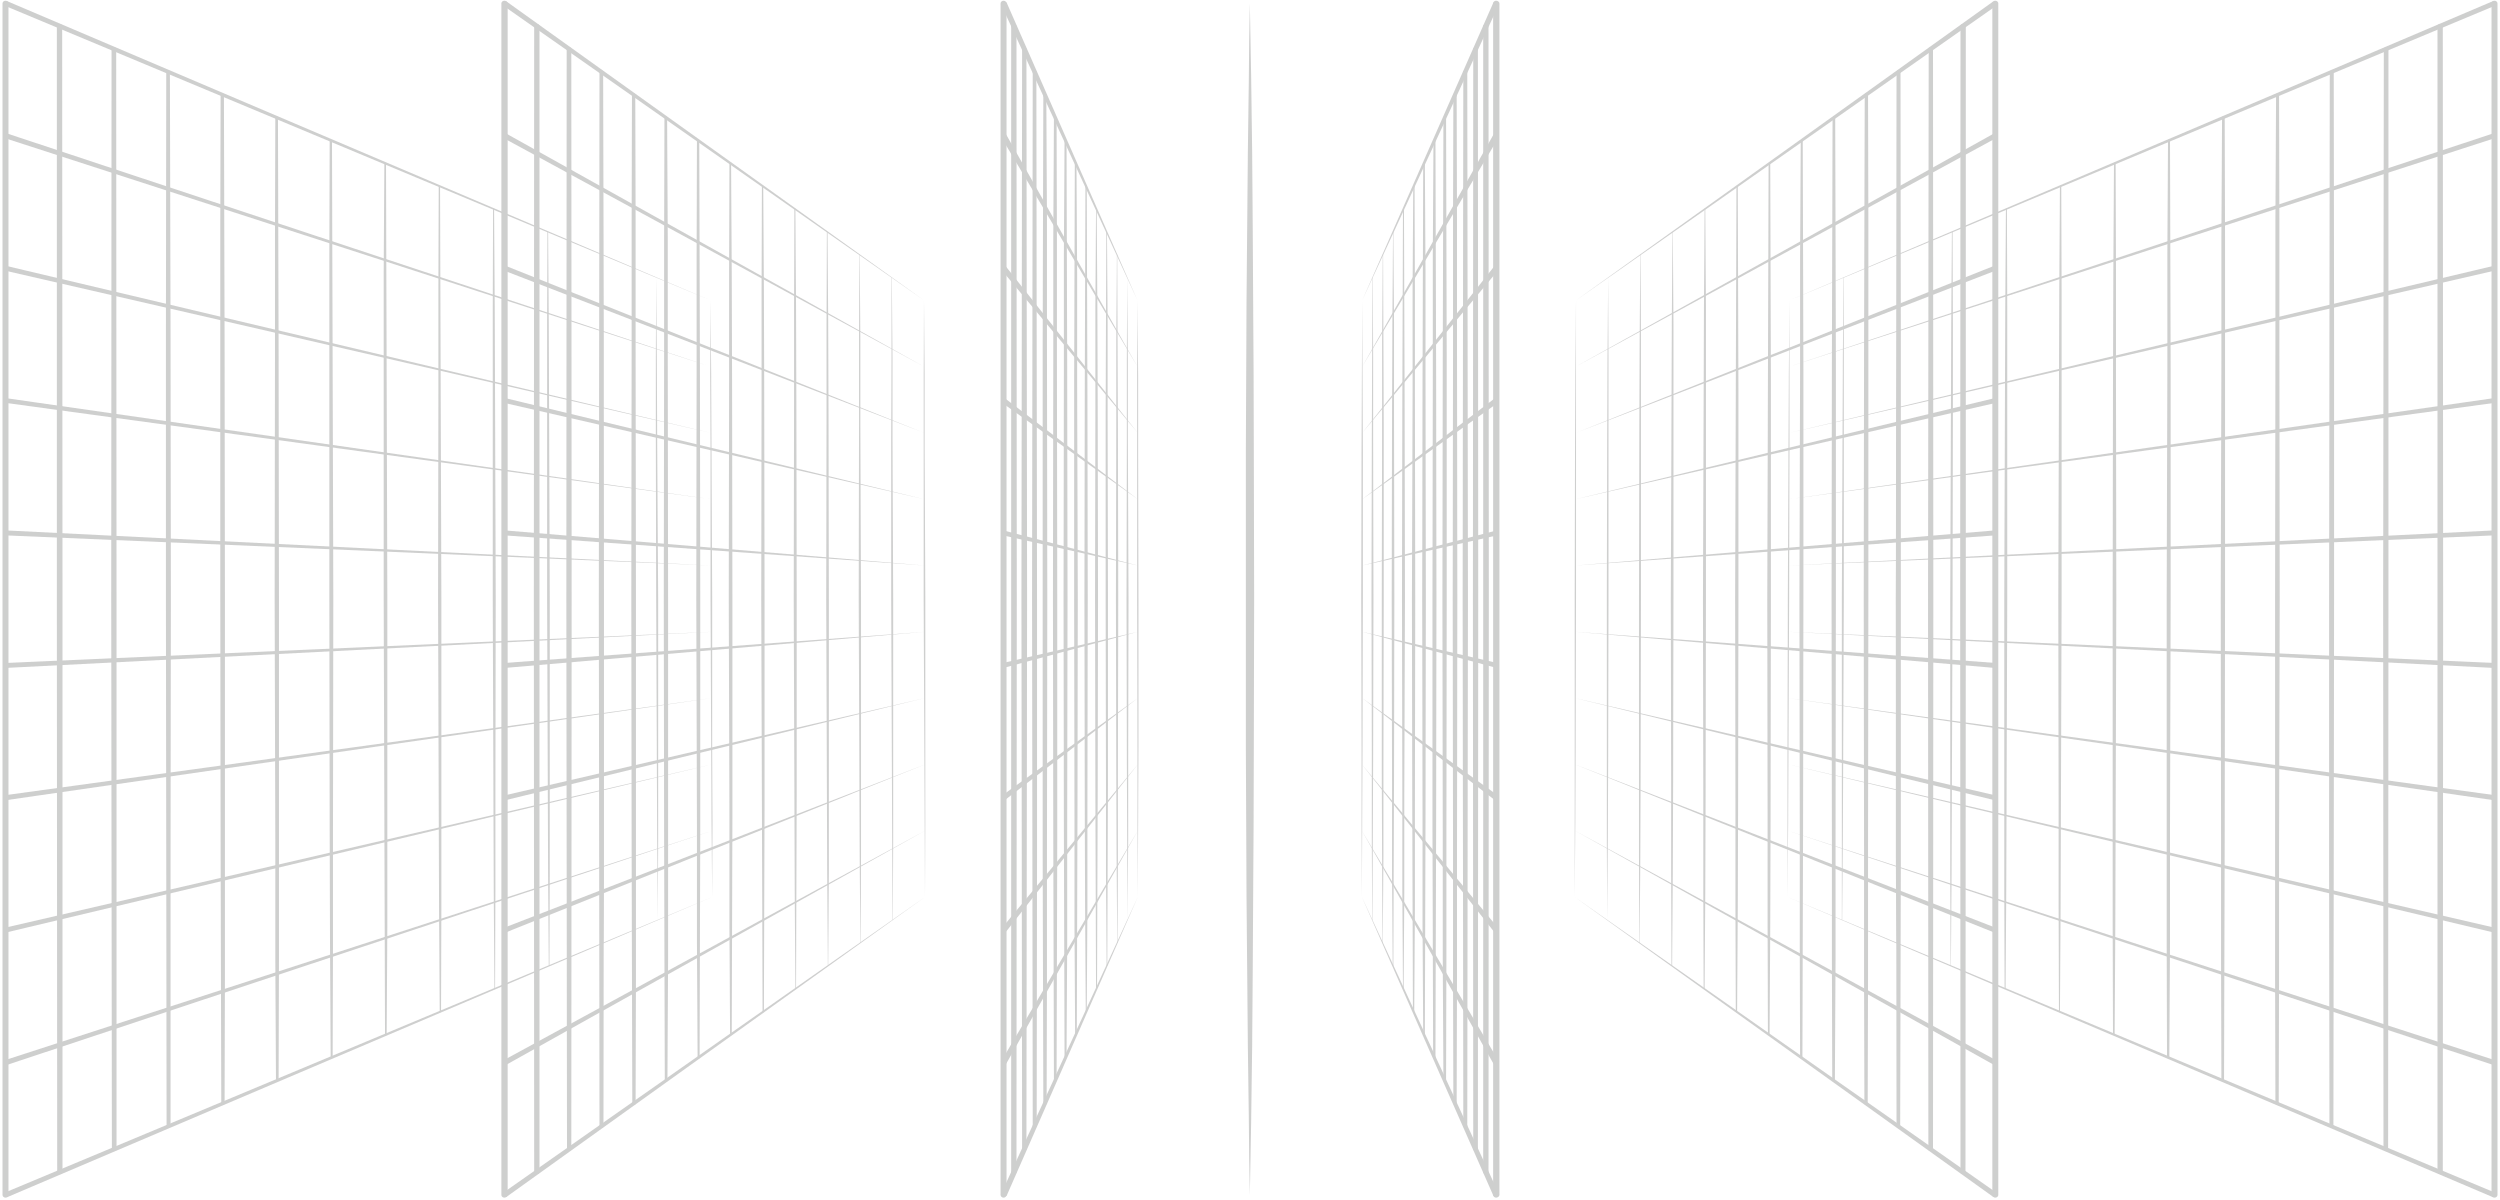 <svg width="656" height="315" viewBox="0 0 656 315" fill="none" xmlns="http://www.w3.org/2000/svg">
<g opacity="0.2">
<path d="M654.558 314.263C654.993 314.263 655.342 313.915 655.342 313.567V0.88C655.342 0.532 654.993 0.184 654.558 0.184C654.124 0.184 653.776 0.532 653.776 0.88V313.567C653.776 313.915 654.124 314.263 654.558 314.263Z" fill="#0C0D0C"/>
<path d="M639.6 6.881V157.18V307.566C639.6 307.913 639.948 308.088 640.296 308.088C640.644 308.088 640.992 307.913 640.992 307.566L641.079 157.18L640.992 6.881C640.992 6.533 640.731 6.272 640.296 6.272C639.948 6.272 639.6 6.533 639.6 6.881Z" fill="#0C0D0C"/>
<path d="M625.512 12.882L625.339 157.18L625.425 301.564C625.425 301.825 625.686 301.999 626.034 301.999C626.382 301.999 626.643 301.825 626.643 301.564L626.73 157.18V12.882C626.73 12.621 626.382 12.361 626.121 12.361C625.773 12.361 625.512 12.621 625.512 12.882Z" fill="#0C0D0C"/>
<path d="M611.331 18.884L611.244 88.032L611.157 157.18V226.328L611.244 295.562C611.244 295.736 611.505 295.91 611.766 295.91C612.027 295.91 612.288 295.736 612.288 295.562L612.375 226.328L612.462 157.18V88.032L612.375 18.884C612.375 18.623 612.114 18.449 611.853 18.449C611.592 18.449 611.331 18.623 611.331 18.884Z" fill="#0C0D0C"/>
<path d="M597.242 24.885L597.069 57.937V90.989L596.982 157.179V223.37V256.422L597.069 289.561C597.069 289.735 597.243 289.909 597.504 289.909C597.677 289.909 597.938 289.735 597.938 289.561L598.025 256.422V223.37L598.199 157.179L598.112 90.989V57.937L598.025 24.885C598.025 24.624 597.851 24.537 597.59 24.537C597.416 24.537 597.242 24.624 597.242 24.885Z" fill="#0C0D0C"/>
<path d="M583.067 30.887L582.893 62.46V94.033L582.72 157.18L582.806 220.326V251.899L582.893 283.473C582.893 283.646 583.067 283.82 583.241 283.82C583.415 283.82 583.589 283.646 583.589 283.473L583.676 251.899L583.763 220.326L583.85 157.18V94.033V62.46L583.763 30.887C583.763 30.713 583.589 30.539 583.415 30.539C583.241 30.539 583.067 30.713 583.067 30.887Z" fill="#0C0D0C"/>
<path d="M568.886 36.888L568.712 66.896V96.99L568.538 157.18V217.369V247.376L568.625 277.471C568.625 277.645 568.799 277.732 568.973 277.732C569.06 277.732 569.234 277.645 569.234 277.471L569.408 247.376V217.369L569.582 157.18V96.99L569.495 66.896L569.408 36.888C569.408 36.714 569.321 36.627 569.147 36.627C568.973 36.627 568.886 36.714 568.886 36.888Z" fill="#0C0D0C"/>
<path d="M554.711 42.89L554.536 71.419L554.45 100.035L554.363 157.18V214.325V242.941L554.45 271.469C554.45 271.556 554.537 271.643 554.711 271.643C554.798 271.643 554.885 271.556 554.885 271.469L555.058 242.941L555.146 214.325L555.32 157.18L555.233 100.035V71.419L555.146 42.89C555.146 42.716 555.058 42.629 554.971 42.716C554.797 42.716 554.711 42.716 554.711 42.89Z" fill="#0C0D0C"/>
<path d="M540.529 48.805L540.355 75.942L540.268 102.992L540.095 157.18L540.181 211.28V238.418L540.268 265.468C540.268 265.555 540.355 265.642 540.442 265.642C540.529 265.642 540.529 265.555 540.529 265.468L540.703 238.418L540.79 211.28L540.964 157.18V102.992V75.942L540.877 48.805C540.877 48.805 540.79 48.718 540.703 48.718C540.616 48.718 540.529 48.805 540.529 48.805Z" fill="#0C0D0C"/>
<path d="M526.354 54.805L526.181 80.463L526.093 106.035L525.919 157.179V208.322V233.894L526.006 259.465C526.006 259.523 526.065 259.552 526.181 259.552C526.238 259.552 526.267 259.523 526.267 259.465L526.441 233.894L526.528 208.322L526.702 157.179V106.035V80.463L526.615 54.805C526.615 54.747 526.557 54.718 526.441 54.718C526.383 54.718 526.354 54.747 526.354 54.805Z" fill="#0C0D0C"/>
<path d="M512.179 60.808L512.005 84.901L511.918 108.994L511.744 157.18V205.279V229.372L511.831 253.465C511.831 253.465 511.86 253.465 511.918 253.465L512.092 229.372L512.179 205.279L512.353 157.18L512.44 108.994V84.901L512.353 60.808C512.295 60.808 512.266 60.808 512.266 60.808C512.208 60.808 512.179 60.808 512.179 60.808Z" fill="#0C0D0C"/>
<path d="M497.997 66.808L497.824 89.422L497.65 111.95L497.476 157.092V202.321V224.848L497.562 247.462C497.62 247.462 497.65 247.462 497.65 247.462L497.824 224.848L497.911 202.321L498.084 157.179V111.95V89.422V66.808C498.084 66.808 498.055 66.808 497.997 66.808Z" fill="#0C0D0C"/>
<path d="M483.735 72.81L483.562 93.946L483.475 114.994L483.3 157.092V199.277V220.325V241.374C483.3 241.432 483.3 241.461 483.3 241.461C483.358 241.461 483.388 241.432 483.388 241.374L483.562 220.325L483.648 199.277L483.822 157.092V114.994V93.946V72.81C483.822 72.81 483.793 72.81 483.735 72.81Z" fill="#0C0D0C"/>
<path d="M469.56 78.812L469.386 98.382L469.299 117.952L469.126 157.092L469.039 196.233V215.803V235.373L469.213 215.803L469.299 196.233L469.473 157.092L469.56 117.952V98.382V78.812Z" fill="#0C0D0C"/>
<path d="M654.213 0.27L469.558 78.812L654.91 1.401L654.213 0.27Z" fill="#0C0D0C"/>
<path d="M654.301 34.974L469.472 96.207L654.823 36.192L654.301 34.974Z" fill="#0C0D0C"/>
<path d="M654.301 69.766L469.472 113.603L654.736 70.983L654.301 69.766Z" fill="#0C0D0C"/>
<path d="M654.388 104.471L469.385 130.999L654.736 105.688L654.388 104.471Z" fill="#0C0D0C"/>
<path d="M654.476 139.174L469.298 148.394L654.563 140.479L654.476 139.174Z" fill="#0C0D0C"/>
<path d="M654.563 173.965L469.298 165.79L654.476 175.27L654.563 173.965Z" fill="#0C0D0C"/>
<path d="M654.737 208.67L469.212 183.185L654.389 209.975L654.737 208.67Z" fill="#0C0D0C"/>
<path d="M654.737 243.462L469.212 200.581L654.302 244.679L654.737 243.462Z" fill="#0C0D0C"/>
<path d="M654.824 278.253L469.125 217.977L654.302 279.471L654.824 278.253Z" fill="#0C0D0C"/>
<path d="M654.912 313.045L469.039 235.373L654.216 314.176L654.912 313.045Z" fill="#0C0D0C"/>
<path d="M523.572 314.263C524.006 314.263 524.354 313.915 524.354 313.567V0.88C524.354 0.532 524.006 0.184 523.572 0.184C523.137 0.184 522.788 0.532 522.788 0.88V313.567C522.788 313.915 523.137 314.263 523.572 314.263Z" fill="#0C0D0C"/>
<path d="M514.436 6.881L514.349 157.18L514.436 307.566C514.436 307.913 514.697 308.088 515.132 308.088C515.48 308.088 515.741 307.913 515.741 307.566L515.827 157.18V6.881C515.827 6.533 515.48 6.272 515.132 6.272C514.697 6.272 514.436 6.533 514.436 6.881Z" fill="#0C0D0C"/>
<path d="M506.09 12.882L505.915 157.18L506.002 301.564C506.002 301.825 506.264 301.999 506.612 301.999C506.959 301.999 507.22 301.825 507.22 301.564L507.307 157.18L507.22 12.882C507.22 12.621 506.959 12.361 506.612 12.361C506.351 12.361 506.09 12.621 506.09 12.882Z" fill="#0C0D0C"/>
<path d="M497.65 18.884L497.562 88.032L497.476 157.18L497.562 226.328L497.65 295.562C497.65 295.736 497.823 295.91 498.084 295.91C498.432 295.91 498.606 295.736 498.606 295.562L498.781 226.328V157.18V88.032L498.693 18.884C498.693 18.623 498.432 18.449 498.171 18.449C497.911 18.449 497.65 18.623 497.65 18.884Z" fill="#0C0D0C"/>
<path d="M489.303 24.885L489.217 57.937L489.129 90.989L489.042 157.179L489.129 223.37V256.422L489.217 289.561C489.217 289.735 489.39 289.909 489.651 289.909C489.825 289.909 490.086 289.735 490.086 289.561L490.173 256.422V223.37L490.26 157.179V90.989V57.937L490.173 24.885C490.173 24.624 489.912 24.537 489.738 24.537C489.477 24.537 489.303 24.624 489.303 24.885Z" fill="#0C0D0C"/>
<path d="M480.864 30.887L480.777 62.46L480.69 94.033L480.603 157.18L480.69 220.326V251.899L480.777 283.473C480.777 283.646 480.951 283.82 481.125 283.82C481.299 283.82 481.473 283.646 481.473 283.473L481.647 251.899V220.326L481.734 157.18V94.033L481.647 62.46L481.56 30.887C481.56 30.713 481.473 30.539 481.212 30.539C481.038 30.539 480.864 30.713 480.864 30.887Z" fill="#0C0D0C"/>
<path d="M472.517 36.888L472.343 66.896V96.99L472.169 157.18L472.256 217.369V247.376L472.343 277.471C472.343 277.645 472.517 277.732 472.691 277.732C472.778 277.732 472.952 277.645 472.952 277.471L473.039 247.376L473.126 217.369L473.213 157.18V96.99L473.126 66.896L473.039 36.888C473.039 36.714 472.952 36.627 472.778 36.627C472.604 36.627 472.517 36.714 472.517 36.888Z" fill="#0C0D0C"/>
<path d="M464.078 42.89L463.991 71.419L463.904 100.035L463.73 157.18L463.817 214.325V242.941L463.904 271.469C463.904 271.556 464.078 271.643 464.165 271.643C464.252 271.643 464.339 271.556 464.339 271.469L464.512 242.941L464.6 214.325L464.687 157.18V100.035L464.6 71.419L464.512 42.89C464.512 42.716 464.426 42.629 464.339 42.716C464.165 42.716 464.078 42.716 464.078 42.89Z" fill="#0C0D0C"/>
<path d="M455.644 48.805L455.557 75.942L455.47 102.992L455.296 157.18L455.383 211.28V238.418L455.47 265.468C455.47 265.555 455.557 265.642 455.644 265.642C455.731 265.642 455.818 265.555 455.818 265.468L455.992 238.418L456.079 211.28L456.166 157.18V102.992L456.079 75.942L455.992 48.805C455.992 48.805 455.905 48.718 455.818 48.718C455.731 48.718 455.644 48.805 455.644 48.805Z" fill="#0C0D0C"/>
<path d="M447.292 54.805L447.117 80.463L447.031 106.035L446.857 157.179L446.944 208.322V233.894L447.031 259.465C447.031 259.523 447.089 259.552 447.205 259.552C447.263 259.552 447.292 259.523 447.292 259.465L447.466 233.894L447.552 208.322L447.639 157.179V106.035V80.463L447.466 54.805C447.466 54.747 447.437 54.718 447.379 54.718C447.321 54.718 447.292 54.747 447.292 54.805Z" fill="#0C0D0C"/>
<path d="M438.855 60.808L438.681 84.901L438.594 108.994L438.42 157.18L438.507 205.279V229.372L438.594 253.465C438.594 253.465 438.623 253.465 438.681 253.465C438.739 253.465 438.768 253.465 438.768 253.465L438.942 229.372L439.029 205.279L439.116 157.18V108.994V84.901L438.942 60.808C438.884 60.808 438.855 60.808 438.855 60.808Z" fill="#0C0D0C"/>
<path d="M430.418 66.808L430.244 89.422L430.157 111.95L430.07 157.092V202.321V224.848L430.157 247.462C430.157 247.462 430.186 247.462 430.244 247.462L430.418 224.848L430.505 202.321L430.592 157.092V111.95V89.422L430.505 66.808C430.505 66.808 430.476 66.808 430.418 66.808Z" fill="#0C0D0C"/>
<path d="M421.982 72.81L421.808 93.946L421.721 114.994L421.634 157.092V199.277V220.325L421.721 241.374L421.894 220.325L421.982 199.277L422.069 157.092V114.994V93.946L421.982 72.81Z" fill="#0C0D0C"/>
<path d="M413.545 78.812L413.371 98.382L413.284 117.952L413.197 157.092V196.233V215.803V235.373L413.371 215.803L413.458 196.233L413.545 157.092V117.952V98.382V78.812Z" fill="#0C0D0C"/>
<path d="M523.05 0.357L413.544 78.811L524.093 1.314L523.05 0.357Z" fill="#0C0D0C"/>
<path d="M523.137 35.062L413.457 96.208L524.007 36.106L523.137 35.062Z" fill="#0C0D0C"/>
<path d="M523.224 69.766L413.457 113.603L523.92 70.896L523.224 69.766Z" fill="#0C0D0C"/>
<path d="M523.398 104.471L413.37 130.999L523.833 105.688L523.398 104.471Z" fill="#0C0D0C"/>
<path d="M523.485 139.174L413.37 148.394L523.659 140.479L523.485 139.174Z" fill="#0C0D0C"/>
<path d="M523.659 173.965L413.37 165.79L523.485 175.27L523.659 173.965Z" fill="#0C0D0C"/>
<path d="M523.834 208.757L413.284 183.185L523.399 209.975L523.834 208.757Z" fill="#0C0D0C"/>
<path d="M523.921 243.549L413.284 200.581L523.225 244.679L523.921 243.549Z" fill="#0C0D0C"/>
<path d="M524.008 278.34L413.284 217.977L523.138 279.384L524.008 278.34Z" fill="#0C0D0C"/>
<path d="M524.095 313.132L413.197 235.373L523.051 314.089L524.095 313.132Z" fill="#0C0D0C"/>
<path d="M392.581 314.263C393.016 314.263 393.451 313.915 393.451 313.567V0.88C393.451 0.532 393.016 0.184 392.581 0.184C392.146 0.184 391.798 0.532 391.798 0.88V313.567C391.798 313.915 392.146 314.263 392.581 314.263Z" fill="#0C0D0C"/>
<path d="M389.19 6.881V157.18V307.566C389.19 307.913 389.538 308.088 389.886 308.088C390.321 308.088 390.581 307.913 390.581 307.566L390.668 157.18L390.581 6.881C390.581 6.533 390.321 6.272 389.886 6.272C389.538 6.272 389.19 6.533 389.19 6.881Z" fill="#0C0D0C"/>
<path d="M386.579 12.882L386.492 157.18L386.579 301.564C386.579 301.825 386.84 301.999 387.188 301.999C387.536 301.999 387.797 301.825 387.797 301.564L387.884 157.18L387.797 12.882C387.797 12.621 387.536 12.361 387.188 12.361C386.84 12.361 386.579 12.621 386.579 12.882Z" fill="#0C0D0C"/>
<path d="M383.972 18.884L383.885 88.032L383.798 157.18L383.885 226.328L383.972 295.562C383.972 295.736 384.232 295.91 384.493 295.91C384.754 295.91 385.015 295.736 385.015 295.562L385.102 226.328L385.19 157.18L385.102 88.032L385.015 18.884C385.015 18.623 384.754 18.449 384.493 18.449C384.232 18.449 383.972 18.623 383.972 18.884Z" fill="#0C0D0C"/>
<path d="M381.361 24.885L381.274 57.937V90.989L381.187 157.179L381.274 223.37V256.422L381.361 289.561C381.361 289.735 381.535 289.909 381.796 289.909C381.97 289.909 382.231 289.735 382.231 289.561L382.317 256.422V223.37L382.404 157.179L382.317 90.989V57.937L382.231 24.885C382.231 24.624 382.057 24.537 381.796 24.537C381.535 24.537 381.361 24.624 381.361 24.885Z" fill="#0C0D0C"/>
<path d="M378.753 30.887L378.666 62.46L378.579 94.033L378.492 157.18L378.579 220.326V251.899L378.753 283.473C378.753 283.646 378.84 283.82 379.101 283.82C379.275 283.82 379.449 283.646 379.449 283.473L379.536 251.899V220.326L379.623 157.18V94.033L379.536 62.46L379.449 30.887C379.449 30.713 379.275 30.539 379.101 30.539C378.927 30.539 378.753 30.713 378.753 30.887Z" fill="#0C0D0C"/>
<path d="M376.142 36.888L375.968 66.896V96.99L375.881 157.18V217.369L375.968 247.376L376.055 277.471C376.055 277.645 376.229 277.732 376.316 277.732C376.49 277.732 376.664 277.645 376.664 277.471L376.751 247.376L376.838 217.369L376.925 157.18L376.838 96.99L376.751 66.896L376.664 36.888C376.664 36.714 376.577 36.627 376.403 36.627C376.229 36.627 376.142 36.714 376.142 36.888Z" fill="#0C0D0C"/>
<path d="M373.448 42.89L373.36 71.419L373.273 100.035L373.186 157.18L373.273 214.325V242.941L373.448 271.469C373.448 271.556 373.534 271.643 373.621 271.643C373.795 271.643 373.882 271.556 373.882 271.469L373.97 242.941L374.056 214.325L374.143 157.18L374.056 100.035V71.419L373.882 42.89C373.882 42.716 373.795 42.629 373.708 42.716C373.534 42.716 373.448 42.716 373.448 42.89Z" fill="#0C0D0C"/>
<path d="M370.836 48.805L370.662 75.942V102.992L370.489 157.18L370.575 211.28L370.662 238.418L370.749 265.468C370.749 265.555 370.837 265.642 370.924 265.642C371.011 265.642 371.097 265.555 371.097 265.468L371.271 238.418V211.28L371.358 157.18L371.271 102.992V75.942L371.184 48.805C371.184 48.805 371.097 48.718 371.01 48.718C370.923 48.718 370.836 48.805 370.836 48.805Z" fill="#0C0D0C"/>
<path d="M368.141 54.805L368.054 80.463L367.967 106.035L367.881 157.179L367.967 208.322V233.894L368.141 259.465C368.141 259.523 368.171 259.552 368.229 259.552C368.286 259.552 368.316 259.523 368.316 259.465L368.489 233.894V208.322L368.663 157.179L368.576 106.035L368.489 80.463L368.402 54.805C368.402 54.747 368.374 54.718 368.316 54.718C368.2 54.718 368.141 54.747 368.141 54.805Z" fill="#0C0D0C"/>
<path d="M365.531 60.808L365.357 84.901L365.27 108.994L365.183 157.18L365.27 205.279V229.372L365.444 253.465C365.444 253.465 365.473 253.465 365.531 253.465C365.589 253.465 365.618 253.465 365.618 253.465L365.705 229.372L365.792 205.279L365.879 157.18L365.792 108.994V84.901L365.618 60.808C365.56 60.808 365.531 60.808 365.531 60.808Z" fill="#0C0D0C"/>
<path d="M362.836 66.808L362.662 89.422V111.95L362.575 157.092V202.321L362.662 224.848L362.749 247.462C362.749 247.462 362.778 247.462 362.836 247.462L363.01 224.848V202.321L363.097 157.092V111.95L363.01 89.422L362.923 66.808C362.923 66.808 362.894 66.808 362.836 66.808Z" fill="#0C0D0C"/>
<path d="M360.138 72.81L360.051 93.946L359.964 114.994L359.877 157.092L359.964 199.277V220.325L360.051 241.374C360.051 241.432 360.051 241.461 360.051 241.461C360.109 241.461 360.138 241.432 360.138 241.374L360.225 220.325L360.312 199.277L360.399 157.092L360.312 114.994V93.946L360.225 72.81C360.225 72.81 360.196 72.81 360.138 72.81Z" fill="#0C0D0C"/>
<path d="M357.444 78.812L357.357 98.382L357.27 117.952L357.183 157.092L357.27 196.233V215.803L357.357 235.373L357.444 215.803L357.53 196.233L357.618 157.092V117.952L357.53 98.382L357.444 78.812Z" fill="#0C0D0C"/>
<path d="M391.886 0.618L357.443 78.812L393.364 1.053L391.886 0.618Z" fill="#0C0D0C"/>
<path d="M391.886 35.322L357.443 96.207L393.364 35.844L391.886 35.322Z" fill="#0C0D0C"/>
<path d="M391.973 70.027L357.443 113.603L393.277 70.723L391.973 70.027Z" fill="#0C0D0C"/>
<path d="M392.06 104.644L357.443 130.999L393.19 105.601L392.06 104.644Z" fill="#0C0D0C"/>
<path d="M392.408 139.261L357.443 148.394L392.843 140.479L392.408 139.261Z" fill="#0C0D0C"/>
<path d="M392.843 173.965L357.443 165.79L392.408 175.183L392.843 173.965Z" fill="#0C0D0C"/>
<path d="M393.19 208.844L357.443 183.185L392.06 209.801L393.19 208.844Z" fill="#0C0D0C"/>
<path d="M393.278 243.723L357.356 200.581L391.973 244.418L393.278 243.723Z" fill="#0C0D0C"/>
<path d="M393.365 278.601L357.356 217.977L391.886 279.123L393.365 278.601Z" fill="#0C0D0C"/>
<path d="M393.365 313.393L357.356 235.373L391.886 313.828L393.365 313.393Z" fill="#0C0D0C"/>
<path d="M1.441 314.263C1.876 314.263 2.224 313.915 2.224 313.567V0.88C2.224 0.532 1.876 0.184 1.441 0.184C1.006 0.184 0.658 0.532 0.658 0.88V313.567C0.658 313.915 1.006 314.263 1.441 314.263Z" fill="#0C0D0C"/>
<path d="M14.92 6.881V157.18L15.007 307.566C15.007 307.913 15.268 308.088 15.703 308.088C16.051 308.088 16.399 307.913 16.399 307.566V157.18L16.312 6.881C16.312 6.533 16.051 6.272 15.616 6.272C15.268 6.272 14.92 6.533 14.92 6.881Z" fill="#0C0D0C"/>
<path d="M29.272 12.882L29.185 157.18L29.36 301.564C29.36 301.825 29.621 301.999 29.968 301.999C30.316 301.999 30.577 301.825 30.577 301.564V157.18L30.49 12.882C30.49 12.621 30.229 12.361 29.881 12.361C29.534 12.361 29.272 12.621 29.272 12.882Z" fill="#0C0D0C"/>
<path d="M43.624 18.884L43.537 88.032V157.18L43.624 226.328L43.711 295.562C43.711 295.736 43.972 295.91 44.233 295.91C44.494 295.91 44.755 295.736 44.755 295.562V226.328L44.842 157.18L44.755 88.032L44.581 18.884C44.581 18.623 44.407 18.449 44.146 18.449C43.798 18.449 43.624 18.623 43.624 18.884Z" fill="#0C0D0C"/>
<path d="M57.889 24.885L57.802 57.937V90.989V157.179L57.889 223.37L57.976 256.422L58.063 289.561C58.063 289.735 58.237 289.909 58.498 289.909C58.759 289.909 58.933 289.735 58.933 289.561L59.02 256.422V223.37V157.179L58.933 90.989L58.846 57.937L58.758 24.885C58.758 24.624 58.585 24.537 58.324 24.537C58.063 24.537 57.889 24.624 57.889 24.885Z" fill="#0C0D0C"/>
<path d="M72.241 30.887L72.154 62.46V94.033L72.067 157.18L72.241 220.326V251.899L72.415 283.473C72.415 283.646 72.589 283.82 72.763 283.82C72.937 283.82 73.111 283.646 73.111 283.473L73.198 251.899V220.326V157.18L73.111 94.033L73.024 62.46L72.937 30.887C72.937 30.713 72.763 30.539 72.589 30.539C72.415 30.539 72.241 30.713 72.241 30.887Z" fill="#0C0D0C"/>
<path d="M86.506 36.888L86.419 66.896V96.99V157.18L86.506 217.369L86.593 247.376L86.767 277.471C86.767 277.645 86.853 277.732 87.027 277.732C87.201 277.732 87.289 277.645 87.289 277.471L87.376 247.376V217.369L87.462 157.18L87.289 96.99L87.201 66.896L87.115 36.888C87.115 36.714 86.941 36.627 86.767 36.627C86.68 36.627 86.506 36.714 86.506 36.888Z" fill="#0C0D0C"/>
<path d="M100.855 42.89L100.681 71.419V100.035V157.18L100.855 214.325L100.942 242.941L101.029 271.469C101.029 271.556 101.203 271.643 101.29 271.643C101.377 271.643 101.464 271.556 101.464 271.469L101.638 242.941V214.325V157.18L101.464 100.035L101.376 71.419L101.29 42.89C101.29 42.716 101.116 42.629 101.029 42.716C100.942 42.716 100.855 42.716 100.855 42.89Z" fill="#0C0D0C"/>
<path d="M115.12 48.892L115.033 75.942V102.992L114.946 157.18L115.12 211.28L115.207 238.418L115.381 265.468C115.381 265.555 115.468 265.642 115.555 265.642C115.642 265.642 115.729 265.555 115.729 265.468L115.816 238.418V211.28V157.18L115.642 102.992L115.555 75.942L115.468 48.805C115.468 48.805 115.381 48.718 115.294 48.718C115.207 48.718 115.12 48.805 115.12 48.892Z" fill="#0C0D0C"/>
<path d="M129.385 54.805L129.298 80.463V106.035V157.179L129.472 208.322L129.559 233.894L129.732 259.465C129.732 259.523 129.761 259.552 129.819 259.552C129.877 259.552 129.907 259.523 129.907 259.465L129.994 233.894V208.322L130.08 157.179L129.907 106.035L129.819 80.463L129.645 54.805C129.645 54.747 129.588 54.718 129.472 54.718C129.414 54.718 129.385 54.747 129.385 54.805Z" fill="#0C0D0C"/>
<path d="M143.65 60.808L143.563 84.901V108.994V157.18L143.737 205.279L143.824 229.372L143.997 253.465C143.997 253.465 144.027 253.465 144.085 253.465C144.143 253.465 144.172 253.465 144.172 253.465L144.259 229.372V205.279V157.18L144.085 108.994L143.997 84.901L143.824 60.808C143.824 60.808 143.795 60.808 143.737 60.808C143.679 60.808 143.65 60.808 143.65 60.808Z" fill="#0C0D0C"/>
<path d="M157.914 66.808L157.828 89.422V111.95V157.179L158.088 202.321L158.175 224.848L158.349 247.462C158.407 247.462 158.436 247.462 158.436 247.462V224.848V202.321V157.092L158.263 111.95L158.175 89.422L158.001 66.808C157.943 66.808 157.914 66.808 157.914 66.808Z" fill="#0C0D0C"/>
<path d="M172.18 72.81L172.093 93.946V114.994L172.18 157.092L172.353 199.277L172.441 220.325L172.615 241.374L172.701 220.325V199.277V157.092L172.441 114.994L172.353 93.946L172.18 72.81Z" fill="#0C0D0C"/>
<path d="M186.442 78.812L186.355 98.382L186.442 117.952V157.092L186.615 196.233L186.703 215.803L186.877 235.373L186.964 215.803L186.877 196.233V157.092L186.703 117.952L186.615 98.382L186.442 78.812Z" fill="#0C0D0C"/>
<path d="M1.005 1.401L186.443 78.812L1.788 0.27L1.005 1.401Z" fill="#0C0D0C"/>
<path d="M1.091 36.192L186.443 96.207L1.7 34.974L1.091 36.192Z" fill="#0C0D0C"/>
<path d="M1.178 70.983L186.529 113.603L1.613 69.766L1.178 70.983Z" fill="#0C0D0C"/>
<path d="M1.265 105.688L186.616 130.999L1.525 104.471L1.265 105.688Z" fill="#0C0D0C"/>
<path d="M1.351 140.479L186.616 148.394L1.438 139.174L1.351 140.479Z" fill="#0C0D0C"/>
<path d="M1.438 175.27L186.703 165.79L1.351 173.965L1.438 175.27Z" fill="#0C0D0C"/>
<path d="M1.525 209.975L186.703 183.185L1.265 208.67L1.525 209.975Z" fill="#0C0D0C"/>
<path d="M1.613 244.679L186.79 200.581L1.178 243.462L1.613 244.679Z" fill="#0C0D0C"/>
<path d="M1.7 279.471L186.878 217.977L1.091 278.253L1.7 279.471Z" fill="#0C0D0C"/>
<path d="M1.788 314.176L186.878 235.373L1.005 313.045L1.788 314.176Z" fill="#0C0D0C"/>
<path d="M132.342 314.263C132.777 314.263 133.212 313.915 133.212 313.567V0.88C133.212 0.532 132.777 0.184 132.342 0.184C131.907 0.184 131.559 0.532 131.559 0.88V313.567C131.559 313.915 131.907 314.263 132.342 314.263Z" fill="#0C0D0C"/>
<path d="M140.169 6.881L140.082 157.18L140.169 307.566C140.169 307.913 140.517 308.088 140.865 308.088C141.213 308.088 141.561 307.913 141.561 307.566V157.18V6.881C141.561 6.533 141.213 6.272 140.865 6.272C140.43 6.272 140.169 6.533 140.169 6.881Z" fill="#0C0D0C"/>
<path d="M148.695 12.882L148.608 157.18L148.782 301.564C148.782 301.825 149.043 301.999 149.391 301.999C149.652 301.999 149.913 301.825 149.913 301.564L150 157.18L149.913 12.882C149.913 12.621 149.652 12.361 149.304 12.361C148.956 12.361 148.695 12.621 148.695 12.882Z" fill="#0C0D0C"/>
<path d="M157.306 18.884L157.219 88.032L157.132 157.18L157.219 226.328L157.306 295.562C157.306 295.736 157.567 295.91 157.828 295.91C158.089 295.91 158.349 295.736 158.349 295.562L158.436 226.328V157.18V88.032L158.263 18.884C158.263 18.623 158.088 18.449 157.741 18.449C157.48 18.449 157.306 18.623 157.306 18.884Z" fill="#0C0D0C"/>
<path d="M165.828 24.885L165.741 57.937V90.989L165.655 157.179L165.741 223.37L165.828 256.422L165.915 289.561C165.915 289.735 166.089 289.909 166.35 289.909C166.611 289.909 166.785 289.735 166.785 289.561L166.872 256.422V223.37V157.179L166.785 90.989V57.937L166.698 24.885C166.698 24.624 166.524 24.537 166.263 24.537C166.002 24.537 165.828 24.624 165.828 24.885Z" fill="#0C0D0C"/>
<path d="M174.352 30.887L174.265 62.46V94.033L174.178 157.18L174.265 220.326L174.352 251.899L174.439 283.473C174.439 283.646 174.613 283.82 174.787 283.82C175.048 283.82 175.135 283.646 175.135 283.473L175.308 251.899V220.326V157.18L175.222 94.033V62.46L175.048 30.887C175.048 30.713 174.874 30.539 174.7 30.539C174.526 30.539 174.352 30.713 174.352 30.887Z" fill="#0C0D0C"/>
<path d="M182.878 36.888L182.791 66.896V96.99L182.704 157.18L182.878 217.369V247.376L183.052 277.471C183.052 277.645 183.139 277.732 183.313 277.732C183.487 277.732 183.574 277.645 183.574 277.471L183.661 247.376L183.748 217.369V157.18L183.661 96.99L183.574 66.896L183.487 36.888C183.487 36.714 183.313 36.627 183.226 36.627C183.052 36.627 182.878 36.714 182.878 36.888Z" fill="#0C0D0C"/>
<path d="M191.401 42.89L191.314 71.419V100.035L191.227 157.18L191.401 214.325V242.941L191.575 271.469C191.575 271.556 191.662 271.643 191.836 271.643C191.923 271.643 192.01 271.556 192.01 271.469L192.097 242.941L192.184 214.325V157.18L192.097 100.035L192.01 71.419L191.836 42.89C191.836 42.716 191.749 42.629 191.662 42.716C191.575 42.716 191.401 42.716 191.401 42.89Z" fill="#0C0D0C"/>
<path d="M199.924 48.805L199.837 75.942V102.992L199.75 157.18L199.924 211.28L200.012 238.418L200.098 265.468C200.098 265.555 200.185 265.642 200.272 265.642C200.359 265.642 200.446 265.555 200.446 265.468L200.533 238.418L200.62 211.28V157.18L200.533 102.992L200.446 75.942L200.272 48.805C200.272 48.805 200.185 48.718 200.098 48.718C200.011 48.718 199.924 48.805 199.924 48.805Z" fill="#0C0D0C"/>
<path d="M208.447 54.805L208.36 80.463V106.035L208.274 157.179L208.447 208.322L208.534 233.894L208.708 259.465C208.708 259.523 208.737 259.552 208.795 259.552C208.853 259.552 208.882 259.523 208.882 259.465L208.969 233.894L209.056 208.322V157.179L208.969 106.035L208.882 80.463L208.708 54.805C208.708 54.747 208.679 54.718 208.621 54.718C208.505 54.718 208.447 54.747 208.447 54.805Z" fill="#0C0D0C"/>
<path d="M216.971 60.808L216.884 84.901V108.994L216.797 157.18L216.971 205.279L217.057 229.372L217.232 253.465C217.29 253.465 217.319 253.465 217.319 253.465L217.492 229.372V205.279V157.18L217.406 108.994L217.319 84.901L217.145 60.808C217.145 60.808 217.115 60.808 217.057 60.808C216.999 60.808 216.971 60.808 216.971 60.808Z" fill="#0C0D0C"/>
<path d="M225.497 66.808L225.41 89.422V111.95L225.323 157.092L225.497 202.321L225.584 224.848L225.758 247.462C225.816 247.462 225.845 247.462 225.845 247.462L225.932 224.848V202.321V157.092L225.758 111.95V89.422L225.584 66.808C225.584 66.808 225.555 66.808 225.497 66.808Z" fill="#0C0D0C"/>
<path d="M233.933 72.81V93.946L233.846 114.994V157.092L234.02 199.277L234.107 220.325L234.194 241.374C234.194 241.432 234.223 241.461 234.281 241.461C234.281 241.461 234.281 241.432 234.281 241.374L234.368 220.325V199.277V157.092L234.194 114.994V93.946L234.02 72.81C234.02 72.81 233.991 72.81 233.933 72.81Z" fill="#0C0D0C"/>
<path d="M242.456 78.812L242.369 98.382V117.952V157.092L242.543 196.233L242.63 215.803L242.717 235.373L242.804 215.803V196.233V157.092L242.63 117.952V98.382L242.456 78.812Z" fill="#0C0D0C"/>
<path d="M131.819 1.314L242.456 78.811L132.863 0.357L131.819 1.314Z" fill="#0C0D0C"/>
<path d="M131.906 36.106L242.455 96.208L132.862 35.062L131.906 36.106Z" fill="#0C0D0C"/>
<path d="M131.995 70.896L242.545 113.603L132.691 69.766L131.995 70.896Z" fill="#0C0D0C"/>
<path d="M132.168 105.688L242.544 130.999L132.603 104.471L132.168 105.688Z" fill="#0C0D0C"/>
<path d="M132.342 140.479L242.631 148.394L132.429 139.174L132.342 140.479Z" fill="#0C0D0C"/>
<path d="M132.429 175.27L242.631 165.79L132.342 173.965L132.429 175.27Z" fill="#0C0D0C"/>
<path d="M132.603 209.975L242.631 183.185L132.168 208.757L132.603 209.975Z" fill="#0C0D0C"/>
<path d="M132.691 244.679L242.719 200.581L131.995 243.549L132.691 244.679Z" fill="#0C0D0C"/>
<path d="M132.862 279.384L242.716 217.977L131.906 278.34L132.862 279.384Z" fill="#0C0D0C"/>
<path d="M132.863 314.089L242.716 235.373L131.819 313.132L132.863 314.089Z" fill="#0C0D0C"/>
<path d="M263.332 314.263C263.767 314.263 264.115 313.915 264.115 313.567V0.88C264.115 0.532 263.767 0.184 263.332 0.184C262.897 0.184 262.549 0.532 262.549 0.88V313.567C262.549 313.915 262.897 314.263 263.332 314.263Z" fill="#0C0D0C"/>
<path d="M265.331 6.881V157.18V307.566C265.331 307.913 265.679 308.088 266.027 308.088C266.462 308.088 266.722 307.913 266.722 307.566L266.809 157.18L266.722 6.881C266.722 6.533 266.462 6.272 266.027 6.272C265.679 6.272 265.331 6.533 265.331 6.881Z" fill="#0C0D0C"/>
<path d="M268.203 12.882L268.028 157.18L268.203 301.564C268.203 301.825 268.463 301.999 268.811 301.999C269.072 301.999 269.333 301.825 269.333 301.564L269.507 157.18L269.333 12.882C269.333 12.621 269.072 12.361 268.724 12.361C268.464 12.361 268.203 12.621 268.203 12.882Z" fill="#0C0D0C"/>
<path d="M270.986 18.884L270.9 88.032L270.813 157.18L270.9 226.328L270.986 295.562C270.986 295.736 271.247 295.91 271.508 295.91C271.769 295.91 272.03 295.736 272.03 295.562L272.117 226.328V157.18L272.03 88.032L271.943 18.884C271.943 18.623 271.769 18.449 271.421 18.449C271.16 18.449 270.986 18.623 270.986 18.884Z" fill="#0C0D0C"/>
<path d="M273.768 24.885L273.681 57.937L273.594 90.989V157.179V223.37L273.681 256.422L273.768 289.561C273.768 289.735 273.942 289.909 274.203 289.909C274.464 289.909 274.638 289.735 274.638 289.561L274.725 256.422V223.37L274.812 157.179L274.725 90.989V57.937L274.551 24.885C274.551 24.624 274.377 24.537 274.203 24.537C273.942 24.537 273.768 24.624 273.768 24.885Z" fill="#0C0D0C"/>
<path d="M276.553 30.887L276.379 62.46V94.033L276.292 157.18L276.379 220.326L276.466 251.899L276.553 283.473C276.553 283.646 276.727 283.82 276.901 283.82C277.075 283.82 277.249 283.646 277.249 283.473L277.336 251.899L277.423 220.326V157.18L277.336 94.033V62.46L277.249 30.887C277.249 30.713 277.075 30.539 276.901 30.539C276.64 30.539 276.553 30.713 276.553 30.887Z" fill="#0C0D0C"/>
<path d="M279.337 36.888L279.163 66.896V96.99L279.076 157.18L279.163 217.369L279.25 247.376L279.337 277.471C279.337 277.645 279.424 277.732 279.598 277.732C279.772 277.732 279.859 277.645 279.859 277.471L280.033 247.376V217.369L280.119 157.18L280.033 96.99L279.946 66.896L279.859 36.888C279.859 36.714 279.685 36.627 279.598 36.627C279.424 36.627 279.337 36.714 279.337 36.888Z" fill="#0C0D0C"/>
<path d="M282.031 42.89L281.944 71.419L281.857 100.035V157.18L281.944 214.325V242.941L282.118 271.469C282.118 271.556 282.205 271.643 282.292 271.643C282.466 271.643 282.553 271.556 282.553 271.469L282.64 242.941L282.727 214.325L282.814 157.18L282.64 100.035V71.419L282.466 42.89C282.466 42.716 282.379 42.629 282.292 42.716C282.118 42.716 282.031 42.716 282.031 42.89Z" fill="#0C0D0C"/>
<path d="M284.816 48.805L284.729 75.942L284.642 102.992L284.555 157.18L284.642 211.28L284.729 238.418L284.903 265.468C284.903 265.555 284.903 265.642 285.077 265.642C285.164 265.642 285.164 265.555 285.164 265.468L285.338 238.418V211.28L285.425 157.18L285.338 102.992L285.251 75.942L285.164 48.805C285.164 48.805 285.077 48.718 284.99 48.718C284.903 48.718 284.816 48.805 284.816 48.805Z" fill="#0C0D0C"/>
<path d="M287.6 54.805L287.426 80.463V106.035L287.339 157.179L287.426 208.322L287.513 233.894L287.6 259.465C287.6 259.523 287.658 259.552 287.774 259.552C287.832 259.552 287.861 259.523 287.861 259.465L287.948 233.894L288.035 208.322L288.122 157.179L288.035 106.035L287.948 80.463L287.774 54.805C287.774 54.747 287.745 54.718 287.687 54.718C287.629 54.718 287.6 54.747 287.6 54.805Z" fill="#0C0D0C"/>
<path d="M290.295 60.808L290.208 84.901L290.12 108.994V157.18L290.208 205.279V229.372L290.382 253.465C290.382 253.465 290.411 253.465 290.469 253.465C290.527 253.465 290.555 253.465 290.555 253.465L290.642 229.372L290.73 205.279V157.18L290.642 108.994V84.901L290.469 60.808C290.469 60.808 290.44 60.808 290.382 60.808C290.324 60.808 290.295 60.808 290.295 60.808Z" fill="#0C0D0C"/>
<path d="M293.079 66.808L292.905 89.422V111.95L292.818 157.092L292.905 202.321L292.992 224.848L293.166 247.462C293.224 247.462 293.253 247.462 293.253 247.462L293.34 224.848V202.321L293.427 157.092L293.34 111.95L293.253 89.422L293.166 66.808C293.166 66.808 293.137 66.808 293.079 66.808Z" fill="#0C0D0C"/>
<path d="M295.773 72.81L295.686 93.946V114.994L295.599 157.092L295.686 199.277L295.773 220.325L295.86 241.374L296.034 220.325V199.277L296.121 157.092L295.947 114.994V93.946L295.773 72.81Z" fill="#0C0D0C"/>
<path d="M298.471 78.812L298.384 98.382V117.952V157.092L298.471 196.233V215.803L298.558 235.373L298.645 215.803L298.732 196.233V157.092L298.645 117.952V98.382L298.471 78.812Z" fill="#0C0D0C"/>
<path d="M262.636 1.053L298.471 78.812L264.114 0.618L262.636 1.053Z" fill="#0C0D0C"/>
<path d="M262.636 35.844L298.471 96.207L264.027 35.322L262.636 35.844Z" fill="#0C0D0C"/>
<path d="M262.723 70.723L298.558 113.603L264.027 70.027L262.723 70.723Z" fill="#0C0D0C"/>
<path d="M262.809 105.601L298.558 130.999L263.853 104.644L262.809 105.601Z" fill="#0C0D0C"/>
<path d="M263.159 140.479L298.559 148.394L263.594 139.261L263.159 140.479Z" fill="#0C0D0C"/>
<path d="M263.594 175.183L298.559 165.79L263.159 173.965L263.594 175.183Z" fill="#0C0D0C"/>
<path d="M263.853 209.801L298.558 183.185L262.809 208.844L263.853 209.801Z" fill="#0C0D0C"/>
<path d="M264.027 244.418L298.558 200.581L262.723 243.723L264.027 244.418Z" fill="#0C0D0C"/>
<path d="M264.027 279.123L298.558 217.977L262.636 278.601L264.027 279.123Z" fill="#0C0D0C"/>
<path d="M264.114 313.828L298.558 235.373L262.636 313.393L264.114 313.828Z" fill="#0C0D0C"/>
<path d="M327.957 0.878L327.784 10.62L327.697 20.361L327.436 39.931C327.32 52.978 327.204 66.025 327.088 79.072C327.001 92.032 327.001 105.078 326.914 118.125V157.179V196.319C327.001 209.366 327.001 222.412 327.088 235.372C327.204 248.419 327.32 261.466 327.436 274.513L327.697 293.996L327.784 303.824L327.957 313.566L328.131 303.824L328.306 293.996L328.566 274.513C328.682 261.466 328.769 248.419 328.827 235.372C328.914 222.412 329.001 209.366 329.001 196.319L329.088 157.179L329.001 118.125C329.001 105.078 328.914 92.032 328.827 79.072C328.769 66.025 328.682 52.978 328.566 39.931L328.306 20.361L328.131 10.62L327.957 0.878Z" fill="#0C0D0C"/>
</g>
</svg>
